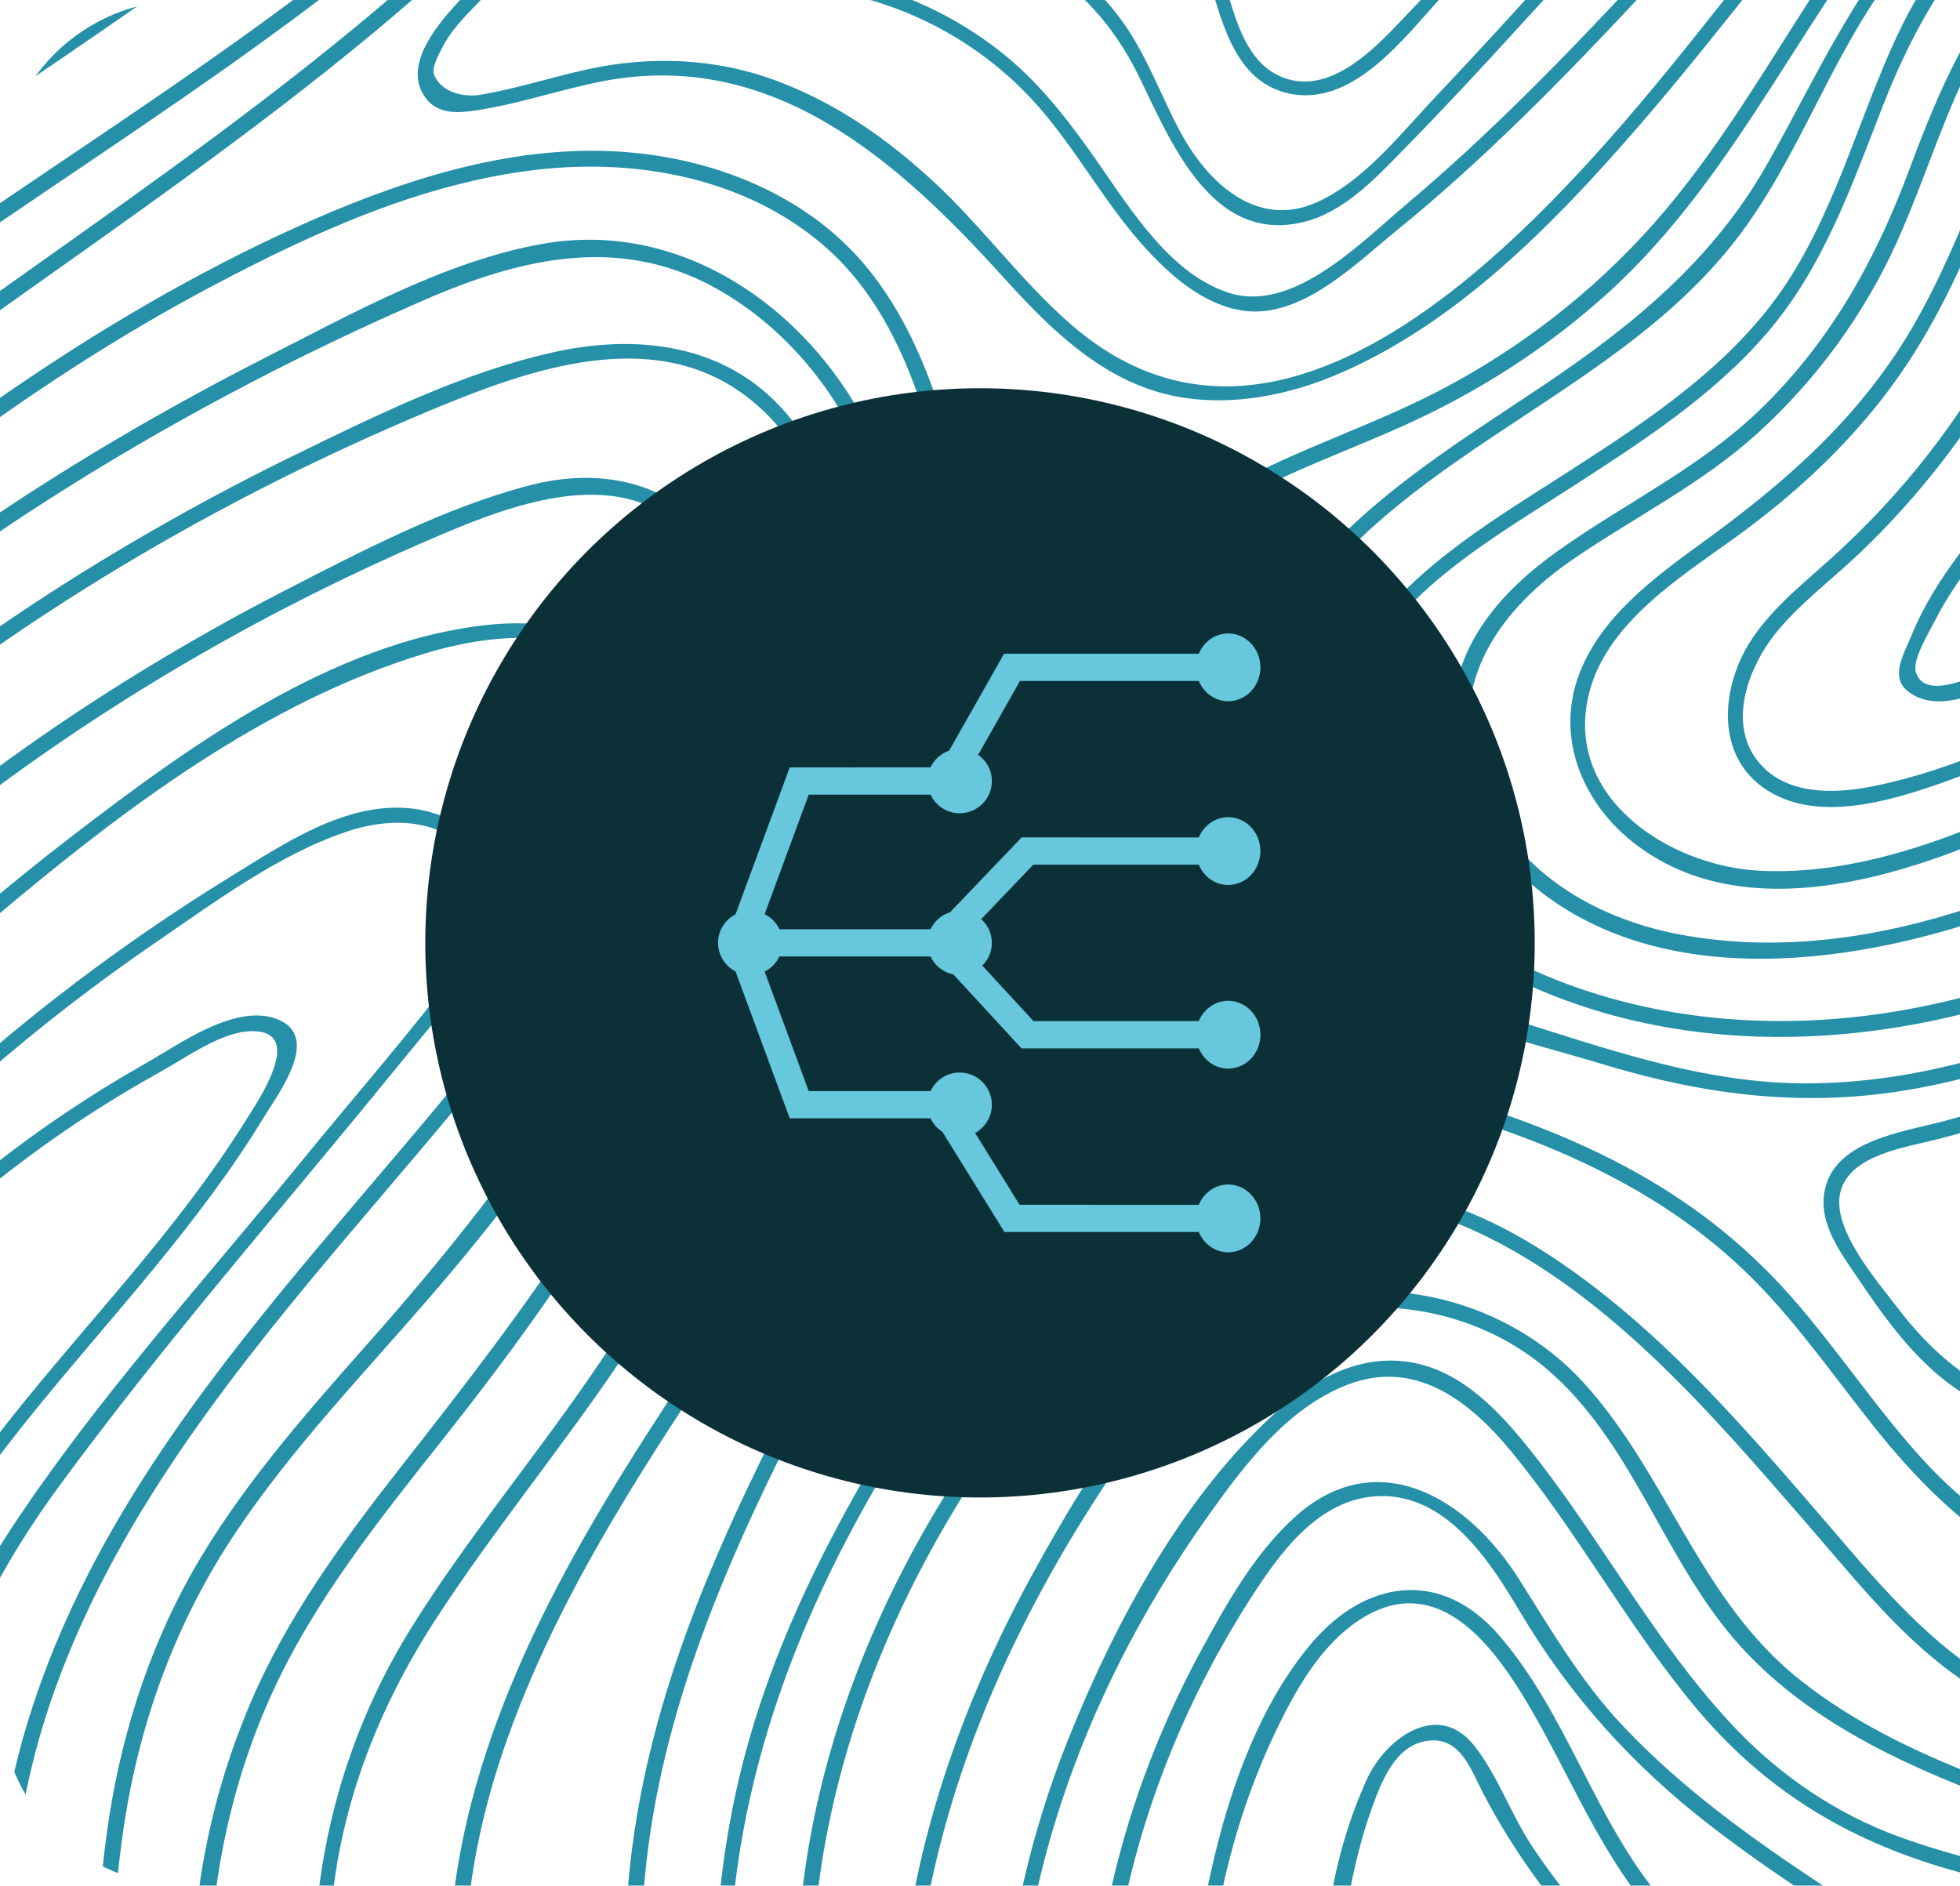 <svg width="106" height="102" viewBox="0 0 106 102" fill="none" xmlns="http://www.w3.org/2000/svg">
<g clip-path="url(#clip0_10384_14242)">
<mask id="mask0_10384_14242" style="mask-type:luminance" maskUnits="userSpaceOnUse" x="-63" y="-39" width="275" height="183">
<path d="M212 -38.492H-62.022V143.329H212V-38.492Z" fill="white"/>
</mask>
<g mask="url(#mask0_10384_14242)">
<path d="M46.754 -48.278C45.402 -39.947 42.816 -31.877 38.661 -24.499C34.507 -17.121 29.06 -10.939 22.735 -5.491C10.587 4.963 -3.801 12.443 -15.989 22.854C-40.041 43.397 -54.926 73.71 -56.274 105.23C-57.082 124.111 -53.307 143.456 -44.9 160.439C-44.67 160.908 -43.987 160.497 -44.203 160.031C-58.616 129.129 -59.38 93.197 -44.816 62.179C-38.13 47.935 -28.536 35.04 -16.706 24.618C-4.754 14.087 9.491 6.607 21.734 -3.55C35.384 -14.873 45.333 -30.354 47.131 -48.219C47.153 -48.434 46.783 -48.485 46.751 -48.27L46.754 -48.278Z" fill="#2590A8"/>
<path d="M42.805 -52.209C41.453 -43.877 38.867 -35.808 34.712 -28.43C30.613 -21.15 25.111 -14.87 18.786 -9.422C6.638 1.032 -7.75 8.512 -19.939 18.924C-43.99 39.466 -58.875 69.779 -60.223 101.299C-61.031 120.18 -57.257 139.526 -48.85 156.508C-48.62 156.977 -47.936 156.566 -48.152 156.1C-62.562 125.198 -63.329 89.266 -48.766 58.248C-42.08 44.004 -32.485 31.109 -20.655 20.687C-8.704 10.156 5.542 2.676 17.785 -7.481C31.435 -18.804 41.384 -34.285 43.181 -52.15C43.203 -52.365 42.834 -52.416 42.801 -52.201L42.805 -52.209Z" fill="#2590A8"/>
<path d="M50.419 -41.801C44.332 -25.783 34.467 -11.619 21.453 -0.415C8.881 10.407 -5.635 18.727 -18.137 29.637C-42.138 50.568 -55.258 82.332 -52.105 114.045C-50.304 132.136 -43.545 149.777 -32.5 164.279C-32.178 164.701 -31.448 164.29 -31.773 163.857C-51.528 137.387 -57.14 102.318 -45.788 71.237C-40.308 56.23 -31.221 42.662 -19.376 31.891C-7.093 20.72 7.42 12.378 20.174 1.792C34.106 -9.771 44.986 -24.528 50.868 -41.681C50.967 -41.965 50.525 -42.077 50.423 -41.805L50.419 -41.801Z" fill="#2590A8"/>
<path d="M-64.177 74.183C-60.626 70.95 -59.3 66.441 -58.331 61.892C-57.25 56.808 -56.183 51.808 -54.352 46.924C-50.538 36.742 -44.513 27.396 -36.768 19.735C-22.438 5.552 -2.047 -0.546 11.921 -15.11C20.196 -23.735 24.891 -35.117 24.909 -47.063C24.909 -47.616 24.047 -47.616 24.047 -47.063C24.032 -35.736 19.739 -24.852 12.052 -16.503C5.395 -9.273 -3.118 -4.11 -11.507 0.872C-19.895 5.854 -28.317 10.72 -35.478 17.327C-42.639 23.935 -48.941 32.578 -53.11 41.779C-55.441 46.924 -57.173 52.313 -58.295 57.844C-59.427 63.444 -60.22 69.648 -64.513 73.852C-64.729 74.063 -64.404 74.379 -64.184 74.179L-64.177 74.183Z" fill="#2590A8"/>
<path d="M-63.361 92.779C-58.838 82.426 -57.008 71.048 -53.833 60.255C-50.512 48.974 -45.623 38.64 -37.746 29.789C-22.105 12.218 -0.125 2.276 17 -13.586C21.406 -17.667 25.239 -22.263 27.592 -27.827C30.084 -33.725 31.107 -40.118 31.925 -46.427C31.983 -46.885 31.176 -46.998 31.11 -46.536C30.288 -40.885 29.455 -35.194 27.464 -29.809C25.37 -24.154 21.841 -19.419 17.519 -15.248C8.794 -6.823 -1.524 -0.175 -11.444 6.734C-20.541 13.072 -29.551 19.698 -37.114 27.843C-44.567 35.873 -49.777 45.167 -53.19 55.535C-57.212 67.753 -59.646 80.426 -63.581 92.684C-63.621 92.812 -63.416 92.903 -63.361 92.775V92.779Z" fill="#2590A8"/>
<path d="M19.305 -43.001C17.997 -22.179 -0.25 -8.921 -17.151 0.108C-25.77 4.712 -34.882 8.81 -41.609 16.109C-48.335 23.407 -52.529 31.898 -56.209 40.549C-60.582 50.84 -63.6 61.724 -64.999 72.811C-65.054 73.251 -64.276 73.364 -64.214 72.917C-62.749 62.771 -60.224 52.829 -56.413 43.298C-52.661 33.916 -47.908 24.221 -40.995 16.72C-34.082 9.218 -24.678 5.156 -15.873 0.403C-7.067 -4.35 0.85 -9.321 7.485 -16.314C14.361 -23.561 19.312 -32.903 19.659 -43.001C19.666 -43.227 19.319 -43.227 19.305 -43.001Z" fill="#2590A8"/>
<path d="M15.512 -43.383C14.146 -34.459 11.143 -26.074 5.33 -19.019C-0.253 -12.245 -7.779 -7.75 -15.595 -3.954C-23.41 -0.157 -31.024 2.883 -37.991 7.632C-44.959 12.381 -50.706 19.414 -55.247 26.887C-60.699 35.862 -64.966 45.811 -67.184 56.08C-67.271 56.48 -66.672 56.651 -66.562 56.251C-63.99 46.702 -60.538 37.523 -55.547 28.949C-50.801 20.792 -45.065 13.29 -37.114 8.007C-23.117 -1.288 -5.379 -4.855 5.757 -18.186C11.563 -25.136 15.688 -34.201 15.925 -43.329C15.933 -43.558 15.549 -43.623 15.512 -43.383Z" fill="#2590A8"/>
<path d="M10.645 -42.692C10.722 -34.317 7.642 -26.564 2.099 -20.277C-3.191 -14.27 -10.1 -9.939 -17.261 -6.473C-24.828 -2.811 -32.785 0.036 -39.848 4.669C-45.708 8.512 -50.969 13.262 -55.405 18.68C-60.312 24.669 -64.404 31.531 -66.823 38.898C-66.965 39.331 -66.315 39.487 -66.15 39.084C-60.535 25.069 -51.357 12.956 -38.459 4.803C-31.211 0.221 -23.07 -2.571 -15.438 -6.408C-8.635 -9.83 -2.095 -14.11 2.918 -19.895C8.263 -26.059 12.11 -34.397 11.215 -42.692C11.175 -43.048 10.642 -43.067 10.642 -42.692H10.645Z" fill="#2590A8"/>
<path d="M6.269 -42.827C5.063 -35.601 2.531 -28.79 -1.941 -22.914C-6.541 -16.87 -12.807 -12.575 -19.533 -9.164C-26.106 -5.833 -33.026 -3.248 -39.606 0.065C-45.682 3.123 -51.447 6.861 -56.515 11.4C-62.083 16.389 -66.891 22.451 -69.745 29.389C-69.92 29.814 -69.182 30.127 -68.992 29.705C-62.931 16.407 -51.572 6.952 -38.63 0.538C-25.66 -5.892 -10.881 -10.088 -1.619 -21.939C3.017 -27.87 6.203 -35.223 6.766 -42.758C6.788 -43.034 6.316 -43.103 6.272 -42.823L6.269 -42.827Z" fill="#2590A8"/>
<path d="M1.043 -43.318C0.608 -29.874 -9.256 -19.641 -20.392 -13.274C-31.529 -6.906 -45.12 -3.077 -56.282 4.348C-61.773 8.003 -67.064 12.658 -70.166 18.556C-70.389 18.981 -69.778 19.341 -69.519 18.934C-65.88 13.225 -61.269 8.661 -55.602 4.93C-50.027 1.261 -43.94 -1.492 -37.824 -4.132C-25.778 -9.328 -12.994 -14.51 -4.828 -25.267C-0.904 -30.434 1.759 -36.754 1.493 -43.318C1.482 -43.605 1.051 -43.609 1.04 -43.318H1.043Z" fill="#2590A8"/>
<path d="M-38.437 147.373C-44.162 136.7 -47.26 124.481 -48.579 112.499C-49.865 100.779 -48.488 89.074 -44.615 77.932C-37.103 56.317 -21.239 38.396 -3.095 24.807C1.53 21.345 6.383 18.171 11.494 15.465C16.956 12.574 22.853 9.887 29.061 9.178C34.497 8.556 40.328 9.643 44.556 13.287C48.783 16.93 50.248 22.767 51.475 27.992C52.911 34.098 53.262 40.153 51.761 46.28C50.409 51.793 47.92 56.96 45.082 61.855C39.503 71.462 32.345 80.164 27.942 90.43C25.973 95.019 24.588 99.874 24.329 104.877C24.055 110.176 25.115 115.445 26.978 120.398C30.99 131.045 38.133 140.322 44.588 149.584C46.39 152.169 48.194 154.751 50.021 157.318C50.23 157.609 50.712 157.34 50.511 157.035C46.832 151.547 43.101 146.093 39.386 140.631C36.123 135.827 32.893 130.976 30.288 125.78C27.552 120.325 25.502 114.427 25.188 108.296C24.873 102.165 26.287 96.535 28.586 91.099C33.134 80.343 40.745 71.31 46.448 61.19C49.155 56.389 51.494 51.302 52.725 45.913C53.956 40.524 53.803 34.727 52.605 29.142C51.523 24.109 50.241 18.574 46.905 14.491C43.934 10.854 39.393 8.872 34.789 8.319C29.024 7.625 23.273 9.225 18.001 11.429C12.729 13.632 7.303 16.647 2.36 19.923C-16.515 32.425 -33.442 49.909 -42.664 70.717C-47.322 81.226 -50.011 92.623 -49.905 104.136C-49.792 116.205 -47.169 128.78 -42.539 139.936C-41.447 142.565 -40.176 145.089 -38.707 147.529C-38.605 147.7 -38.342 147.547 -38.437 147.373Z" fill="#2590A8"/>
<path d="M-36.026 147.165C-40.699 136.383 -44.243 124.94 -45.321 113.209C-46.311 102.427 -45.032 91.594 -41.678 81.303C-35.087 61.095 -21.21 44.091 -4.126 31.633C4.255 25.52 13.386 20.385 22.907 16.243C28.099 13.985 33.444 12.683 38.669 15.567C42.878 17.891 46.027 22.051 47.416 26.607C50.843 37.847 45.592 50.407 40.481 60.313C37.942 65.233 35.022 69.953 31.88 74.513C28.738 79.073 25.26 83.241 22.352 87.874C16.784 96.739 15.702 107.052 18.307 117.103C20.905 127.14 26.871 135.903 33.649 143.616C35.377 145.584 37.182 147.478 39.023 149.344C39.334 149.656 39.809 149.184 39.509 148.86C31.745 140.58 24.178 131.616 20.342 120.787C18.435 115.405 17.47 109.656 17.858 103.95C18.263 97.965 20.357 92.51 23.619 87.503C26.729 82.732 30.368 78.324 33.554 73.601C36.773 68.833 39.732 63.884 42.257 58.717C46.981 49.047 51.548 37.175 48.256 26.378C45.804 18.349 38.051 11.614 29.275 13.2C24.113 14.134 19.082 16.938 14.453 19.291C9.641 21.738 4.957 24.44 0.456 27.414C-17.137 39.033 -31.912 54.975 -40.045 74.535C-44.126 84.35 -46.428 94.906 -46.428 105.543C-46.428 117.281 -43.801 128.983 -39.555 139.904C-38.576 142.424 -37.491 144.907 -36.366 147.369C-36.26 147.605 -35.92 147.398 -36.019 147.169L-36.026 147.165Z" fill="#2590A8"/>
<path d="M-32.946 145.035C-35.09 139.827 -37.355 134.653 -38.985 129.252C-40.49 124.26 -41.407 119.107 -41.765 113.91C-42.482 103.605 -41.009 93.197 -37.779 83.394C-31.444 64.16 -18.236 47.978 -1.879 36.193C6.115 30.433 14.829 25.669 23.945 21.92C28.874 19.894 35.14 17.807 39.984 21.167C44.829 24.527 45.644 30.727 44.738 35.971C43.832 41.215 41.438 46.84 39.126 51.884C36.813 56.928 34.303 61.51 31.413 66.048C28.523 70.586 25.059 75.037 21.65 79.383C18.53 83.368 15.509 87.481 13.525 92.161C5.242 111.678 14.566 132.809 26.597 148.453C28.095 150.402 29.652 152.307 31.241 154.18C31.581 154.58 32.147 154.006 31.815 153.609C24.617 144.965 17.968 135.62 14.252 124.925C10.536 114.23 9.948 102.179 14.639 91.75C16.956 86.601 20.543 82.157 24.025 77.757C27.507 73.357 30.536 69.171 33.346 64.564C36.155 59.957 38.833 54.804 41.037 49.662C43.24 44.52 45.348 39.517 45.83 34.127C46.217 29.767 45.202 25.116 42.081 21.872C38.866 18.531 34.226 18.087 29.886 19.062C25.048 20.149 20.361 22.454 15.929 24.618C11.497 26.782 6.985 29.309 2.747 32.047C-14.067 42.906 -28.284 58.077 -36.077 76.608C-40.081 86.132 -42.408 96.376 -42.653 106.707C-42.909 117.452 -40.647 127.765 -36.544 137.678C-35.499 140.198 -34.382 142.685 -33.227 145.158C-33.154 145.315 -32.876 145.202 -32.942 145.038L-32.946 145.035Z" fill="#2590A8"/>
<path d="M-28.35 145.184C-38.105 127.932 -39.53 107.168 -33.838 88.346C-28.306 70.044 -15.993 54.451 -0.776 43.04C6.619 37.495 14.708 32.865 23.203 29.2C28.131 27.073 34.412 24.647 38.23 29.985C41.591 34.684 40.06 40.622 37.956 45.491C33.637 55.477 27.353 64.24 20.166 72.361C16.842 76.121 13.469 79.903 10.875 84.215C8.281 88.528 6.659 93.379 5.892 98.368C2.739 118.863 11.398 140.704 27.306 153.951C27.649 154.235 28.146 153.755 27.803 153.456C12.403 140.067 3.583 118.95 6.728 98.597C7.605 92.928 9.586 87.594 12.793 82.823C15.855 78.263 19.684 74.291 23.265 70.142C30.148 62.175 36.582 52.782 39.944 42.738C41.368 38.48 41.73 33.651 39.114 29.764C36.67 26.131 32.669 25.185 28.559 26.273C23.999 27.48 19.531 29.818 15.355 31.967C11.179 34.116 6.918 36.633 2.943 39.346C-12.533 49.902 -25.602 64.495 -32.478 82.026C-39.515 99.965 -40.089 120.885 -32.128 138.627C-31.094 140.933 -29.895 143.154 -28.573 145.311C-28.485 145.456 -28.262 145.325 -28.346 145.18L-28.35 145.184Z" fill="#2590A8"/>
<path d="M-23.586 146.86C-27.473 137.805 -31.525 128.765 -32.712 118.885C-33.801 109.798 -32.701 100.532 -29.994 91.808C-24.799 75.073 -13.648 60.906 -0.359 49.691C6.542 43.866 14.259 37.978 23.035 35.331C26.297 34.345 31.007 33.753 33.645 36.469C37.361 40.295 33.879 45.953 31.529 49.48C21.953 63.88 7.419 75.302 1.818 92.135C-4.861 112.201 5.578 131.98 15.768 148.776C16.023 149.198 16.688 148.813 16.433 148.391C6.33 131.711 -4.028 111.947 2.731 92.07C5.811 83.012 11.738 75.266 17.828 68.004C20.959 64.269 24.178 60.604 27.203 56.779C29.944 53.317 32.87 49.677 34.745 45.658C36.133 42.68 36.882 38.931 34.533 36.211C32.508 33.865 29.114 33.487 26.206 33.818C17.927 34.767 10.196 40.375 3.802 45.298C-10.137 56.029 -22.285 69.68 -28.807 86.153C-32.588 95.703 -34.429 106.088 -33.596 116.343C-32.716 127.151 -28.551 137.34 -23.874 147.02C-23.783 147.209 -23.512 147.045 -23.593 146.856L-23.586 146.86Z" fill="#2590A8"/>
<path d="M-20.552 145.398C-24.044 137.289 -27.289 129.307 -28.137 120.445C-28.907 112.416 -28.074 104.259 -25.919 96.496C-21.743 81.463 -12.521 68.328 -0.807 58.113C2.134 55.55 5.228 53.164 8.451 50.957C11.673 48.749 15.089 46.211 18.754 44.982C20.902 44.262 23.299 44.229 25.104 45.76C27.318 47.64 26.478 50.117 24.983 52.128C22.236 55.822 19.156 59.313 16.248 62.884C10.968 69.371 5.21 75.692 0.603 82.684C-3.617 89.088 -5.824 96.35 -6.047 104.001C-6.584 122.46 3.314 139.082 12.956 154.111C13.201 154.493 13.811 154.147 13.57 153.755C4.428 138.66 -5.495 122.911 -5.221 104.623C-5.086 95.681 -2.13 87.67 3.135 80.474C8.824 72.699 15.232 65.39 21.312 57.917C22.627 56.299 23.979 54.702 25.261 53.055C26.215 51.829 27.205 50.459 27.311 48.855C27.497 46.037 24.867 44.022 22.262 43.731C18.725 43.335 15.364 45.637 12.51 47.393C9.211 49.422 6.025 51.629 2.974 54.008C-9.353 63.608 -19.54 76.208 -24.896 90.95C-28.023 99.565 -29.514 108.819 -28.973 117.976C-28.392 127.827 -25.049 136.733 -20.815 145.558C-20.727 145.74 -20.471 145.58 -20.548 145.402L-20.552 145.398Z" fill="#2590A8"/>
<path d="M-16.432 146.285C-19.497 139.104 -22.387 131.831 -23.611 124.081C-24.835 116.332 -24.638 108.816 -23.147 101.336C-20.476 87.946 -13.447 75.721 -3.304 66.546C-0.761 64.244 1.968 62.142 4.847 60.273C6.104 59.459 7.39 58.684 8.702 57.96C10.094 57.19 12.03 55.764 13.66 55.775C16.583 55.793 13.864 59.684 13.28 60.622C12.352 62.113 11.34 63.55 10.284 64.95C8.172 67.746 5.866 70.386 3.605 73.059C-0.498 77.91 -4.499 82.943 -6.921 88.866C-9.512 95.201 -10.319 102.161 -9.844 108.958C-8.69 125.536 -0.217 140.354 8.077 154.366C8.333 154.802 9.012 154.409 8.756 153.969C0.675 139.969 -7.878 125.445 -9.026 108.958C-9.563 101.245 -8.459 93.339 -4.93 86.386C-1.565 79.754 3.634 74.328 8.314 68.619C10.441 66.026 12.487 63.361 14.23 60.495C15.015 59.204 17.452 56.044 14.957 55.113C12.691 54.266 9.622 56.535 7.818 57.553C5.012 59.139 2.333 60.935 -0.202 62.913C-11.068 71.39 -19.117 83.259 -22.76 96.528C-24.996 104.681 -25.62 113.27 -24.586 121.66C-23.552 130.049 -20.37 138.496 -16.629 146.395C-16.567 146.529 -16.373 146.413 -16.432 146.278V146.285Z" fill="#2590A8"/>
<path d="M-13.197 144.7C-15.733 136.904 -18.118 129.304 -19.145 121.132C-19.653 117.092 -19.909 113.016 -19.887 108.947C-19.872 105.481 -19.649 101.921 -18.509 98.619C-17.899 96.859 -17.004 94.903 -15.659 93.561C-14.227 92.132 -12.601 93.023 -12.294 94.743C-12.064 96.016 -12.006 97.317 -12.002 98.608C-11.999 102.234 -12.349 105.83 -12.2 109.46C-11.911 116.445 -10.585 123.391 -8.305 130.005C-5.751 137.416 -2.028 144.449 2.857 150.602C3.062 150.86 3.518 150.515 3.321 150.246C-6.555 136.933 -12.068 120.856 -11.535 104.241C-11.469 102.143 -11.286 100.048 -11.337 97.947C-11.374 96.423 -11.356 94.332 -12.094 92.954C-13.511 90.31 -16.204 93.005 -17.227 94.521C-21.509 100.874 -20.782 109.856 -20.154 117.089C-19.346 126.405 -17.417 136.285 -13.394 144.791C-13.343 144.9 -13.16 144.824 -13.197 144.707V144.7Z" fill="#2590A8"/>
<path d="M54.271 -43.986C51.245 -26.099 37.592 -13.368 25.645 -0.797C24.406 0.505 21.461 3.294 23.05 5.342C23.745 6.236 24.903 6.105 25.897 5.949C28.154 5.592 30.321 4.836 32.561 4.4C41.742 2.611 48.52 8.654 54.212 14.942C56.434 17.393 58.859 19.876 62.049 21.018C65.239 22.16 68.929 21.655 72.108 20.342C78.651 17.633 83.989 12.164 88.541 6.92C98.026 -4.004 105.809 -17.084 119.48 -23.346C134.592 -30.266 156.071 -29.888 165.644 -45.674C165.896 -46.092 165.26 -46.452 164.994 -46.052C155.987 -32.503 138.647 -31.135 124.53 -26.219C117.785 -23.87 111.8 -20.383 106.605 -15.488C101.72 -10.884 97.628 -5.535 93.47 -0.295C86.207 8.858 70.832 28.826 57.891 17.524C55.206 15.178 53.112 12.254 50.5 9.836C47.888 7.418 45.136 5.534 41.929 4.345C38.721 3.156 35.177 2.992 31.709 3.763C29.802 4.189 27.932 4.792 26.003 5.123C25.133 5.272 23.894 5.047 23.474 4.043C23.31 3.651 23.825 2.749 24 2.425C24.545 1.414 25.436 0.603 26.222 -0.222C38.158 -12.815 52.265 -25.826 54.618 -43.936C54.643 -44.128 54.307 -44.176 54.274 -43.983L54.271 -43.986Z" fill="#2590A8"/>
<path d="M57.2 -41.274C54.788 -34.619 52.139 -28.161 48.453 -22.088C46.608 -19.048 44.587 -16.113 42.377 -13.324C41.358 -12.037 40.302 -10.783 39.213 -9.557C38.219 -8.441 36.951 -7.39 36.217 -6.073C35.165 -4.19 36.148 -2.262 38.004 -1.386C39.293 -0.775 40.755 -0.804 42.15 -0.753C44.032 -0.681 45.87 -0.401 47.66 0.181C50.93 1.24 53.897 3.185 56.158 5.763C58.179 8.069 59.648 10.792 61.661 13.101C63.374 15.062 65.866 17.265 68.69 16.782C71.27 16.342 73.579 14.058 75.544 12.458C80.294 8.596 84.58 4.214 88.749 -0.251C97.156 -9.252 105.267 -18.943 115.906 -25.441C127.495 -32.517 142.935 -33.492 152.61 -43.605C152.924 -43.932 152.435 -44.423 152.11 -44.103C143.454 -35.532 130.988 -33.808 120.36 -28.721C110.148 -23.83 102.066 -15.721 94.47 -7.542C90.484 -3.251 86.575 1.116 82.402 5.232C80.364 7.243 78.263 9.196 76.071 11.04C73.63 13.091 69.94 16.949 66.472 15.843C63.327 14.84 61.2 11.403 59.428 8.861C57.85 6.6 56.213 4.421 54.01 2.716C51.807 1.01 49.388 -0.171 46.765 -0.855C45.636 -1.15 44.478 -1.342 43.312 -1.437C41.372 -1.59 38.731 -1.164 37.328 -2.811C35.311 -5.175 38.182 -7.306 39.728 -9.044C40.956 -10.422 42.136 -11.844 43.268 -13.299C45.365 -15.993 47.309 -18.808 49.067 -21.732C52.687 -27.761 55.8 -34.354 57.514 -41.187C57.565 -41.394 57.269 -41.47 57.196 -41.274H57.2Z" fill="#2590A8"/>
<path d="M61.691 -42.667C59.758 -37.081 57.54 -31.63 54.771 -26.401C53.382 -23.783 51.877 -21.23 50.251 -18.754C48.724 -16.426 46.934 -14.274 45.425 -11.943C44.515 -10.539 43.558 -8.637 44.212 -6.942C44.866 -5.248 46.711 -4.742 48.41 -4.557C54.157 -3.924 58.947 -1.251 61.559 4.061C63.255 7.505 65.458 13.203 70.448 12.021C72.674 11.494 74.358 9.672 75.889 8.112C78.033 5.927 80.116 3.683 82.177 1.421C90.233 -7.404 98.238 -16.121 107.748 -23.445C117.993 -31.332 129.18 -37.234 140.993 -42.416C141.292 -42.547 141.08 -43.059 140.766 -42.95C121.121 -35.885 103.58 -22.739 89.462 -7.63C85.516 -3.404 81.705 0.945 77.727 5.141C75.827 7.141 73.795 9.785 71.219 10.941C67.949 12.407 65.286 9.843 63.835 7.138C62.677 4.974 61.91 2.665 60.368 0.716C59.035 -0.975 57.336 -2.386 55.436 -3.404C53.733 -4.317 51.877 -4.91 49.959 -5.146C48.772 -5.292 47.434 -5.23 46.346 -5.786C44.099 -6.939 44.709 -9.313 45.761 -11.106C47.197 -13.561 49.122 -15.757 50.686 -18.143C52.367 -20.71 53.927 -23.357 55.355 -26.07C58.117 -31.325 60.423 -36.867 62.023 -42.583C62.082 -42.79 61.771 -42.874 61.698 -42.67L61.691 -42.667Z" fill="#2590A8"/>
<path d="M66.067 -40.416C63.349 -35.612 60.744 -30.743 58.125 -25.885C56.985 -23.772 55.848 -21.655 54.716 -19.543C53.441 -17.161 51.716 -14.688 50.817 -12.132C49.718 -9.008 52.801 -8.43 55.18 -8.39C57.386 -8.353 59.615 -7.979 61.533 -6.822C63.59 -5.586 64.566 -3.728 65.267 -1.51C66.024 0.887 66.652 4.25 69.506 5.007C73.134 5.967 75.991 1.949 78.092 -0.306C84.789 -7.492 91.862 -14.332 99.275 -20.786C107.653 -28.085 116.466 -34.874 125.64 -41.15C126.027 -41.416 125.662 -42.052 125.267 -41.783C110.627 -31.772 96.915 -20.434 84.387 -7.899C81.321 -4.833 78.413 -1.626 75.41 1.498C73.846 3.127 71.46 5.301 69.031 4.029C67.493 3.221 66.926 1.36 66.451 -0.171C65.538 -3.11 64.712 -5.79 61.91 -7.466C60.689 -8.197 59.297 -8.659 57.902 -8.906C56.217 -9.204 54.215 -8.782 52.611 -9.382C49.648 -10.495 53.715 -16.11 54.668 -17.899C56.024 -20.441 57.376 -22.986 58.724 -25.532C61.307 -30.412 63.908 -35.288 66.389 -40.223C66.495 -40.438 66.184 -40.623 66.064 -40.412L66.067 -40.416Z" fill="#2590A8"/>
<path d="M71.456 -41.921C66.75 -34.703 61.876 -27.572 57.733 -20.012C56.995 -18.663 55.815 -17.03 55.424 -15.536C55.209 -14.714 55.446 -14.259 56.169 -13.801C57.068 -13.234 58.296 -13.132 59.334 -13.056C61.562 -12.896 63.711 -12.743 65.651 -11.514C68.011 -10.019 68.522 -8.012 68.826 -5.404C68.986 -4.034 69.224 -2.474 70.313 -1.492C72.885 0.839 75.468 -2.412 77.097 -4.183C82.76 -10.321 88.442 -16.456 94.448 -22.27C101.496 -29.096 109.019 -35.318 117.203 -40.758C117.525 -40.972 117.232 -41.485 116.896 -41.278C103.93 -33.307 93.038 -22.317 82.698 -11.296C80.093 -8.521 77.627 -5.55 74.902 -2.895C73.849 -1.87 72.403 -0.663 70.839 -2.012C69.907 -2.815 69.706 -4.263 69.571 -5.404C69.396 -6.895 69.326 -8.343 68.533 -9.67C67.09 -12.085 64.328 -13.274 61.635 -13.641C60.225 -13.834 58.712 -13.677 57.346 -14.128C57.083 -14.216 56.378 -14.415 56.224 -14.663C55.906 -15.179 56.531 -16.143 56.765 -16.612C57.229 -17.539 57.708 -18.459 58.201 -19.372C62.34 -27.049 67.266 -34.274 71.811 -41.714C71.95 -41.94 71.599 -42.14 71.456 -41.921Z" fill="#2590A8"/>
<path d="M165.53 -40.921C155.53 -28.554 138.855 -25.859 124.679 -20.706C117.963 -18.266 111.328 -15.186 106.023 -10.313C98.866 -3.739 95.409 5.661 88.859 12.734C85.464 16.4 81.394 19.414 76.897 21.604C72.951 23.523 68.683 24.833 64.982 27.229C61.482 29.491 59.133 32.658 57.865 36.618C56.487 40.909 56.064 45.444 54.767 49.764C49.564 67.091 36.626 81.586 34.204 99.834C31.102 123.223 47.149 143.049 61.825 159.315C62.161 159.686 62.702 159.14 62.373 158.769C48.873 143.384 33.963 125.776 34.715 104.041C35.348 85.728 47.894 70.873 54.138 54.309C55.72 50.117 56.67 45.84 57.562 41.462C58.511 36.786 59.925 32.284 63.784 29.16C67.309 26.305 71.767 24.887 75.852 23.051C79.936 21.214 83.623 18.858 86.907 15.894C94.134 9.371 97.697 0.181 104.047 -7.033C109.132 -12.812 115.998 -16.459 123.108 -19.186C137.78 -24.812 155.954 -27.186 165.957 -40.59C166.136 -40.83 165.731 -41.143 165.541 -40.91L165.53 -40.921Z" fill="#2590A8"/>
<path d="M168.299 -41.078C155.365 -24.263 132.358 -22.834 114.923 -12.95C110.86 -10.644 107.024 -7.863 103.856 -4.419C100.225 -0.462 98.171 4.301 95.552 8.912C92.636 14.047 88.35 17.563 83.502 20.822C79.165 23.734 74.598 26.509 71.138 30.484C65.292 37.196 64.178 47.884 72.91 52.709C77.192 55.08 82.344 56.262 87.006 57.659C92.242 59.226 97.477 59.877 102.906 59C113.834 57.24 123.224 50.713 131.459 43.706C140.276 36.2 148.489 28.014 158.796 22.491C177.919 12.24 200.02 10.021 220.067 2.174C222.438 1.247 224.766 0.232 227.053 -0.884C227.502 -1.102 227.108 -1.757 226.662 -1.55C207.59 7.236 186.465 9.752 167.101 17.68C157.4 21.651 148.993 27.269 141.109 34.109C132.665 41.433 124.591 49.426 114.408 54.364C109.267 56.855 103.641 58.55 97.89 58.6C92.099 58.651 86.736 56.662 81.284 54.978C76.63 53.542 71.138 52.088 68.595 47.52C66.052 42.953 67.408 36.986 70.323 32.855C76.41 24.229 87.598 21.203 93.977 12.847C97.24 8.574 98.909 3.352 102.077 -0.986C104.989 -4.972 108.785 -8.215 112.95 -10.852C129.022 -21.034 150.21 -22.296 164.254 -35.819C165.873 -37.376 167.305 -39.074 168.591 -40.91C168.719 -41.092 168.427 -41.248 168.299 -41.081V-41.078Z" fill="#2590A8"/>
<path d="M170.511 -40.139C156.792 -21.561 131.385 -20.615 112.919 -9.135C108.743 -6.539 105.214 -3.259 102.978 1.159C100.742 5.578 99.492 10.941 96.635 15.294C93.778 19.647 89.291 22.633 84.951 25.429C81.023 27.96 76.723 30.458 73.931 34.306C67.691 42.909 76.325 50.891 84.165 53.917C93.566 57.546 104.158 56.335 113.266 52.455C123.46 48.117 131.651 40.786 139.788 33.491C148.527 25.658 157.987 19.345 168.94 14.989C186.726 7.92 207.413 7.661 223.072 -4.397C224.541 -5.528 225.907 -6.772 227.139 -8.157C227.467 -8.528 226.927 -9.07 226.591 -8.703C220.694 -2.237 211.943 1.512 203.803 4.29C194.939 7.32 185.637 8.552 176.704 11.341C166.814 14.429 157.267 18.818 148.86 24.894C139.85 31.404 132.437 39.822 123.179 46.022C114.538 51.808 104.472 55.855 93.895 55.149C88.666 54.8 83.475 53.273 79.098 50.364C74.721 47.455 70.859 42.149 73.482 36.622C75.696 31.96 80.702 29.12 84.878 26.425C88.677 23.971 92.583 21.476 95.557 18.018C98.623 14.451 100.139 10.047 101.823 5.738C103.851 0.559 106.54 -3.699 111.111 -7.008C120.161 -13.564 131.414 -16.608 141.75 -20.514C150.694 -23.892 159.696 -28.03 166.573 -34.823C168.166 -36.394 169.594 -38.11 170.891 -39.928C171.056 -40.158 170.676 -40.372 170.511 -40.15V-40.139Z" fill="#2590A8"/>
<path d="M173.276 -38.87C167.097 -31.208 159.176 -24.983 150.203 -20.87C140.766 -16.546 130.306 -14.979 120.949 -10.452C116.871 -8.481 112.976 -5.957 109.864 -2.651C106.656 0.749 104.895 4.763 103.291 9.087C101.475 13.982 99.06 18.378 95.282 22.065C92.001 25.269 87.964 27.163 84.266 29.789C81.42 31.811 78.925 34.502 78.585 38.12C78.219 42.051 80.339 45.964 83.426 48.317C90.671 53.833 101.493 51.997 109.359 48.946C127.755 41.807 140.7 25.673 157.415 15.745C162.362 12.807 167.598 10.491 173.141 8.92C178.986 7.265 184.989 6.29 190.934 5.069C201.164 2.959 212.103 -0.179 219.326 -8.183C219.637 -8.528 219.14 -9.033 218.811 -8.695C204.427 5.981 182.048 3.323 164.376 11.171C147.251 18.778 134.832 33.393 119.063 43.098C110.854 48.149 100.66 52.397 90.817 50.542C85.925 49.618 81.34 46.757 79.831 41.804C78.318 36.84 81.164 32.924 85.114 30.222C88.439 27.949 92.023 26.178 95.03 23.454C98.205 20.574 100.799 17.04 102.564 13.142C104.646 8.545 105.79 3.636 108.99 -0.39C111.767 -3.881 115.432 -6.582 119.337 -8.703C129.162 -14.034 140.499 -15.524 150.612 -20.168C159.684 -24.335 167.558 -30.71 173.63 -38.594C173.784 -38.794 173.437 -39.063 173.279 -38.863L173.276 -38.87Z" fill="#2590A8"/>
<path d="M177.182 -39.612C167.412 -21.005 145.812 -16.659 127.734 -9.873C123.693 -8.357 119.685 -6.579 116.243 -3.946C112.615 -1.168 110.251 2.432 108.446 6.574C106.641 10.716 105.132 15.251 102.524 19.149C99.736 23.32 96.137 26.389 92.111 29.316C89.447 31.251 86.451 33.44 85.33 36.673C84.179 39.986 85.604 43.389 88.267 45.52C95.461 51.273 106.901 46.029 113.777 42.251C130.346 33.149 143.273 18.581 160.452 10.45C179.224 1.567 205.088 3.752 218.486 -14.546C218.789 -14.957 218.099 -15.354 217.799 -14.946C205.998 1.163 183.762 1.032 166.517 7.083C149.579 13.029 136.718 25.927 122.253 35.96C118.486 38.571 114.592 41.04 110.459 43.044C105.808 45.302 100.332 47.4 95.063 47.091C90.295 46.811 84.731 43.233 85.874 37.782C86.704 33.825 90.726 31.327 93.773 29.127C96.978 26.814 99.849 24.189 102.213 21.011C104.851 17.469 106.51 13.494 108.139 9.429C109.952 4.909 112.023 0.607 115.83 -2.597C119.36 -5.572 123.645 -7.503 127.938 -9.121C145.677 -15.805 168.735 -20.386 177.496 -39.43C177.595 -39.641 177.288 -39.83 177.178 -39.616L177.182 -39.612Z" fill="#2590A8"/>
<path d="M180.587 -38.819C172.666 -21.43 153.539 -14.906 136.652 -9.401C129.334 -7.012 120.16 -4.993 115.541 1.749C113.199 5.17 112.176 9.265 110.73 13.091C109.053 17.52 106.656 21.683 103.652 25.356C102.315 26.989 100.861 28.523 99.305 29.953C97.748 31.382 95.947 32.756 94.741 34.571C93.137 36.989 92.699 40.691 95.341 42.589C98.135 44.596 102.217 43.331 105.121 42.309C109.323 40.829 113.207 38.604 116.93 36.185C125.611 30.545 134.043 24.491 142.574 18.632C146.634 15.843 150.667 12.974 155.022 10.654C159.377 8.334 163.977 6.61 168.665 5.141C186.045 -0.306 207.339 -3.142 218.15 -19.652C218.431 -20.081 217.744 -20.474 217.463 -20.052C207.784 -5.601 189.746 -1.702 174.039 2.694C165.373 5.119 157.061 8.101 149.454 12.978C141.321 18.192 133.462 23.872 125.501 29.342C118.128 34.404 110.375 40.662 101.395 42.509C99.48 42.902 97.039 43.047 95.487 41.622C93.218 39.535 94.475 36.113 96.141 34.116C97.441 32.556 99.1 31.323 100.565 29.927C102.165 28.404 103.649 26.753 105.004 25.007C107.379 21.945 109.352 18.585 110.857 15.018C112.443 11.261 113.36 7.21 115.351 3.629C119.791 -4.353 130.101 -6.423 138.143 -9.055C154.668 -14.459 173.791 -21.328 181.091 -38.619C181.212 -38.903 180.718 -39.11 180.59 -38.83L180.587 -38.819Z" fill="#2590A8"/>
<path d="M183.988 -38.881C180.831 -31.495 175.895 -24.903 169.603 -19.87C162.497 -14.182 154.002 -11.313 145.321 -8.931C140.933 -7.728 136.524 -6.597 132.223 -5.106C128.65 -3.866 125.044 -2.4 122.117 0.047C115.691 5.425 116.421 14.12 112.724 20.993C110.934 24.32 108.179 26.982 105.939 29.997C104.927 31.357 104.021 32.789 103.382 34.36C102.983 35.338 102.187 36.6 103.177 37.389C105.512 39.258 110.009 35.829 111.916 34.724C115.694 32.528 119.304 30.058 122.841 27.498C129.929 22.36 136.735 16.811 144.178 12.167C152.26 7.127 161.098 3.567 170.301 1.127C175.705 -0.306 181.207 -1.368 186.534 -3.08C190.751 -4.437 194.839 -6.197 198.726 -8.32C206.739 -12.702 213.834 -18.619 219.6 -25.677C219.943 -26.095 219.344 -26.699 219 -26.273C213.896 -20.03 207.762 -14.677 200.838 -10.502C193.37 -5.997 185.314 -3.36 176.87 -1.331C168.189 0.752 159.666 3.171 151.62 7.094C144.028 10.796 137.196 15.767 130.466 20.818C123.729 25.877 117.024 31.051 109.604 35.095C108.701 35.586 104.145 38.459 103.604 36.306C103.436 35.637 104.383 34.095 104.682 33.502C105.157 32.571 105.735 31.691 106.345 30.84C108.438 27.931 111.051 25.407 112.921 22.338C116.918 15.782 116.074 6.96 121.843 1.392C124.916 -1.575 129.067 -3.193 133.049 -4.542C137.156 -5.931 141.357 -7.011 145.533 -8.157C154.273 -10.553 162.764 -13.448 169.936 -19.142C176.41 -24.284 181.419 -31.023 184.47 -38.677C184.58 -38.954 184.101 -39.161 183.98 -38.881H183.988Z" fill="#2590A8"/>
<path d="M213.713 6.338C204.039 8.963 194.433 11.785 184.883 14.825C180.111 16.345 175.35 17.909 170.601 19.509C166.286 20.963 161.942 22.407 157.871 24.465C150.425 28.233 144.496 34.193 138.606 39.956C132.311 46.117 125.774 51.771 117.85 55.779C113.812 57.819 109.563 59.448 105.19 60.626C102.844 61.259 98.785 61.717 98.624 64.877C98.54 66.506 99.717 68.004 100.575 69.281C101.697 70.953 102.895 72.615 104.382 73.99C107.046 76.441 110.48 77.604 114.09 77.55C122.757 77.419 129.421 71.291 136.132 66.629C143.542 61.48 151.529 57.146 159.885 53.727C168.96 50.011 178.478 47.36 188.175 45.869C193.553 45.04 199.318 44.204 204.671 45.593C209.545 46.855 213.75 49.847 218.646 51.077C219.168 51.208 219.391 50.407 218.869 50.273C214.795 49.2 211.203 46.989 207.283 45.527C203.26 44.026 199.055 43.836 194.81 44.193C186.541 44.887 178.299 46.647 170.378 49.08C162.479 51.506 154.817 54.713 147.546 58.629C143.834 60.629 140.228 62.822 136.743 65.189C133.213 67.59 129.888 70.295 126.271 72.564C122.654 74.833 118.507 76.648 114.094 76.713C109.308 76.786 105.53 74.557 102.691 70.826C101.544 69.317 99.004 66.448 99.541 64.444C100.079 62.44 103.085 62.062 104.81 61.615C108.661 60.615 112.417 59.262 116.03 57.6C123.403 54.211 129.848 49.458 135.72 43.916C141.642 38.324 147.163 32.178 154.017 27.672C158.204 24.92 162.822 23.062 167.543 21.422C172.687 19.636 177.864 17.934 183.045 16.265C193.26 12.974 203.531 9.821 213.83 6.796C214.115 6.712 213.995 6.272 213.706 6.352L213.713 6.338Z" fill="#2590A8"/>
<path d="M56.228 145.624C44.687 134.696 38.224 119.547 39.583 103.605C40.31 95.085 43.335 87.245 47.657 79.913C49.824 76.241 52.184 72.677 54.555 69.131C56.722 65.891 58.819 61.76 61.968 59.368C65.527 56.662 70.492 58.237 74.453 59.16C78.263 60.051 82.038 61.2 85.582 62.866C89.126 64.531 92.177 66.546 94.836 69.219C97.416 71.811 99.458 74.859 101.764 77.684C103.93 80.339 106.353 82.677 109.319 84.43C111.975 86.001 114.858 87.15 117.723 88.284C124.219 90.852 130.898 93.572 134.241 100.139C136.195 103.987 136.849 108.365 137.112 112.623C137.386 117.081 137.489 121.674 136.988 126.118C136.451 130.86 134.748 135.314 133.05 139.74C131.256 144.413 129.454 149.082 127.701 153.769C127.522 154.246 128.278 154.442 128.461 153.976C130.211 149.533 131.921 145.075 133.634 140.616C135.264 136.376 136.97 132.111 137.66 127.598C138.3 123.431 138.223 119.147 138.088 114.943C137.971 111.263 137.657 107.543 136.648 103.987C134.646 96.921 129.721 92.499 123.148 89.575C116.575 86.652 109.433 84.743 104.31 79.292C101.606 76.415 99.466 73.081 96.857 70.124C94.248 67.168 91.252 64.88 87.84 63.066C84.427 61.251 80.73 59.942 76.988 58.946C73.404 57.993 69.203 56.688 65.458 57.106C62.052 57.488 59.886 59.975 58.026 62.604C55.359 66.379 52.816 70.244 50.313 74.128C45.575 81.477 41.347 89.103 39.627 97.757C36.141 115.278 42.21 134.234 55.965 145.896C56.152 146.056 56.422 145.798 56.239 145.624H56.228Z" fill="#2590A8"/>
<path d="M62.564 145.747C52.082 137.274 45.209 124.994 44.051 111.536C42.798 96.979 48.987 83.15 58.453 72.321C60.986 69.422 63.806 66.528 67.599 65.375C71.669 64.139 76.177 64.895 79.966 66.677C87.061 70.011 92.608 76.532 97.646 82.332C99.973 85.008 102.191 87.83 104.99 90.048C107.31 91.885 109.966 93.096 112.761 94.026C119.136 96.15 126.663 97.11 130.66 103.158C135.512 110.496 133.144 119.82 129.681 127.158C125.728 135.536 120.941 143.536 116.678 151.758C116.451 152.195 117.101 152.576 117.339 152.144C121.716 144.242 126.214 136.3 130.141 128.165C133.269 121.681 135.541 114.372 133.444 107.216C131.486 100.539 126.133 97.172 119.78 95.216C116.195 94.11 112.472 93.314 109.093 91.648C105.53 89.892 102.834 87.063 100.273 84.103C95.015 78.022 89.582 71.288 82.567 67.128C76.283 63.401 68.402 62.546 62.403 67.262C59.374 69.644 56.864 72.775 54.559 75.837C52.253 78.899 50.189 82.175 48.475 85.615C45.249 92.092 43.262 99.172 43.101 106.419C42.769 121.525 49.882 137.176 62.345 146.038C62.513 146.158 62.728 145.882 62.568 145.751L62.564 145.747Z" fill="#2590A8"/>
<path d="M68.361 146.562C64.017 141.049 58.054 137.26 54.452 131.1C51.076 125.329 49.428 118.62 49.337 111.969C49.238 104.721 51.017 97.536 53.925 90.921C55.336 87.714 57.009 84.626 58.883 81.666C60.758 78.706 62.676 75.95 65.343 73.823C70.758 69.502 78.894 69.692 84.031 74.383C88.503 78.466 90.129 84.688 94.192 89.117C98.134 93.416 103.629 95.772 109.015 97.739C114.893 99.888 123.501 101.412 126.077 107.881C129.212 115.761 123.706 124.012 119.691 130.471C115.299 137.536 110.304 144.195 104.864 150.493C104.543 150.867 105.08 151.413 105.412 151.038C110.615 145.176 115.332 138.893 119.541 132.285C123.319 126.358 128.138 119.441 127.813 112.096C127.685 109.23 126.757 106.347 124.784 104.205C122.581 101.805 119.406 100.598 116.421 99.478C109.95 97.048 102.913 95.256 97.4 90.91C91.887 86.565 90.191 79.746 85.602 74.746C81.55 70.328 74.999 68.688 69.311 70.652C62.891 72.866 58.971 79.466 55.88 85.077C52.376 91.437 49.83 98.376 48.909 105.59C47.923 113.303 48.916 121.282 52.186 128.376C53.754 131.78 55.862 134.922 58.46 137.635C61.532 140.845 65.16 143.475 68.12 146.802C68.266 146.969 68.492 146.729 68.361 146.562Z" fill="#2590A8"/>
<path d="M74.931 145.529C64.503 140.449 57.507 130.089 55.552 118.82C53.297 105.83 57.857 92.437 65.402 81.903C67.342 79.193 69.593 76.201 72.801 74.928C76.516 73.451 79.479 75.772 81.734 78.513C85.332 82.892 88.022 87.932 91.646 92.292C95.369 96.768 99.812 99.499 105.402 101.114C111.116 102.768 118.321 104.067 121.511 109.747C125.771 117.336 117.817 125.183 113.385 130.605C108.237 136.903 102.877 143.082 97.989 149.584C97.755 149.893 98.27 150.286 98.526 149.998C104.061 143.762 109.172 137.114 114.448 130.66C118.376 125.856 124.13 120.118 123.527 113.376C123.02 107.659 117.795 104.143 112.8 102.376C109.479 101.201 105.994 100.557 102.684 99.343C99.373 98.128 96.356 96.114 93.86 93.492C89.512 88.924 86.608 83.237 82.68 78.339C80.948 76.179 78.814 73.935 75.891 73.63C73.071 73.332 70.528 74.939 68.566 76.797C63.805 81.306 60.327 87.772 57.894 93.772C55.3 100.165 53.897 107.092 54.218 113.998C54.832 127.191 62.3 140.445 74.726 145.878C74.96 145.98 75.168 145.645 74.931 145.529Z" fill="#2590A8"/>
<path d="M80.043 145.369C70.397 140.904 63.393 131.3 60.923 121.143C58.048 109.328 61.12 96.623 67.602 86.506C69.184 84.037 71.288 81.063 74.529 80.928C78.208 80.775 80.547 84.397 82.18 87.143C84.883 91.695 88.223 95.43 92.417 98.685C96.531 101.877 101.014 104.547 105.358 107.408C110.115 110.543 117.32 114.823 113.55 121.412C110.389 126.932 105.201 131.489 100.908 136.122C96.703 140.656 92.636 145.424 90.006 151.06C89.794 151.515 90.459 151.915 90.689 151.456C93.59 145.678 97.737 140.787 102.129 136.082C106.25 131.667 111.033 127.318 114.156 122.103C115.417 119.998 116.038 117.612 115.106 115.256C114.109 112.729 111.88 110.921 109.739 109.365C104.869 105.83 99.604 102.874 94.73 99.339C92.224 97.521 89.82 95.543 87.701 93.281C85.446 90.874 83.879 88.143 82.129 85.383C79.377 81.037 74.474 78.026 70.01 82.073C67.865 84.019 66.349 86.714 64.986 89.226C63.503 91.95 62.264 94.812 61.303 97.761C59.341 103.776 58.526 110.212 59.25 116.51C60.693 129.096 68.26 140.322 79.918 145.584C80.068 145.649 80.2 145.431 80.046 145.362L80.043 145.369Z" fill="#2590A8"/>
<path d="M84.588 145.424C76.535 140.045 70.222 132.529 67.186 123.281C63.883 113.22 64.716 101.623 69.707 92.234C70.748 90.277 72.184 88.219 74.241 87.212C77.686 85.525 80.313 88.525 82.005 91.154C84.602 95.194 86.17 99.736 89.323 103.438C92.699 107.394 97.094 109.434 101.241 112.398C103.309 113.878 105.223 115.82 105.98 118.303C106.97 121.554 105.231 124.234 103.192 126.627C99.575 130.871 95.432 134.554 92.925 139.616C90.576 144.362 89.502 149.693 89.904 154.969C89.944 155.493 90.759 155.504 90.733 154.969C90.426 149.1 91.68 143.296 94.675 138.205C97.671 133.114 102.545 129.678 105.691 124.791C108.325 120.696 106.915 116.19 103.462 113.063C101.489 111.278 99.111 110.038 96.86 108.649C94.266 107.052 91.917 105.139 89.94 102.823C86.228 98.47 84.781 92.721 81.044 88.426C77.905 84.823 73.802 85.445 70.868 88.954C67.606 92.859 65.932 98.507 65.056 103.419C64.109 108.725 64.175 114.201 65.308 119.474C67.628 130.271 74.65 140.362 84.343 145.853C84.624 146.013 84.858 145.602 84.595 145.427L84.588 145.424Z" fill="#2590A8"/>
<path d="M88.23 147.969C88.822 143.118 90.317 138.442 92.764 134.194C94.832 130.605 98.314 127.652 99.834 123.78C103.218 115.161 92.151 110.205 87.317 105.336C85.665 103.674 84.178 101.852 82.882 99.903C81.731 98.172 81.011 96.063 79.743 94.441C77.774 91.925 74.931 94.034 73.93 96.23C70.189 104.419 71.212 114.641 73.579 123.038C76.528 133.511 82.132 143.045 87.178 152.613C87.43 153.089 88.146 152.671 87.901 152.191C80.189 136.998 69.897 120.943 72.86 103.107C73.188 101.117 73.674 99.11 74.405 97.227C74.858 96.059 75.556 94.55 76.926 94.216C78.921 93.725 79.516 95.67 80.211 96.997C81.921 100.27 84.135 103.288 86.74 105.914C91.785 111.001 103.528 116.18 98.387 125.031C97.295 126.907 95.793 128.503 94.507 130.245C93.221 131.987 92.008 133.998 91.051 136.038C89.29 139.798 88.249 143.838 87.909 147.969C87.891 148.18 88.208 148.173 88.234 147.969H88.23Z" fill="#2590A8"/>
</g>
<circle cx="53" cy="51" r="30" fill="#0C3038"/>
<path d="M51.427 49.416L51.426 49.417C50.955 49.558 50.572 49.9 50.379 50.347H42.098C41.933 49.964 41.63 49.658 41.25 49.488L43.679 42.9H50.379C50.632 43.49 51.216 43.906 51.9 43.906C52.817 43.906 53.559 43.163 53.559 42.246C53.559 41.658 53.251 41.147 52.791 40.854L55.113 36.752H64.889C65.135 37.39 65.724 37.847 66.422 37.847C67.343 37.847 68.082 37.059 68.082 36.097C68.082 35.135 67.343 34.346 66.422 34.346C65.723 34.346 65.134 34.803 64.889 35.442H54.398H54.349L54.325 35.484L51.387 40.674C50.933 40.821 50.566 41.155 50.379 41.59L42.825 41.592L42.767 41.592L42.747 41.646L39.845 49.516C39.297 49.785 38.917 50.347 38.917 51C38.917 51.653 39.297 52.214 39.845 52.485L42.747 60.355L42.767 60.409H42.825H50.379C50.512 60.719 50.739 60.978 51.023 61.156L54.343 66.518L54.367 66.557H54.413H64.89C65.133 67.198 65.723 67.654 66.422 67.654C67.343 67.654 68.081 66.866 68.081 65.904C68.081 64.942 67.343 64.154 66.422 64.154C65.723 64.154 65.133 64.613 64.888 65.251L55.095 65.25L52.618 61.25C53.175 60.982 53.559 60.415 53.559 59.756C53.559 58.839 52.816 58.096 51.9 58.096C51.216 58.096 50.632 58.51 50.379 59.101H43.679L41.25 52.513C41.63 52.343 41.933 52.037 42.097 51.654H50.378C50.594 52.156 51.049 52.526 51.6 52.628L55.256 56.596L55.281 56.623H55.317H64.89C65.135 57.262 65.724 57.718 66.423 57.718C67.344 57.718 68.083 56.93 68.083 55.968V55.968C68.081 55.007 67.343 54.217 66.422 54.217C65.723 54.217 65.134 54.675 64.888 55.314H55.853L53.008 52.225C53.343 51.923 53.559 51.489 53.559 51.001C53.559 50.483 53.319 50.023 52.947 49.721L55.847 46.688H64.888C65.133 47.327 65.722 47.786 66.422 47.786C67.343 47.786 68.081 46.997 68.081 46.036C68.081 45.073 67.343 44.285 66.422 44.285C65.723 44.285 65.133 44.742 64.888 45.381L55.323 45.378L55.288 45.378L55.263 45.404L51.427 49.416Z" fill="#66C7DD" stroke="#66C7DD" stroke-width="0.166"/>
</g>
<defs>
<clipPath id="clip0_10384_14242">
<path d="M0 10C0 4.477 4.477 0 10 0H106V102H10C4.477 102 0 97.523 0 92V10Z" fill="white"/>
</clipPath>
</defs>
</svg>
